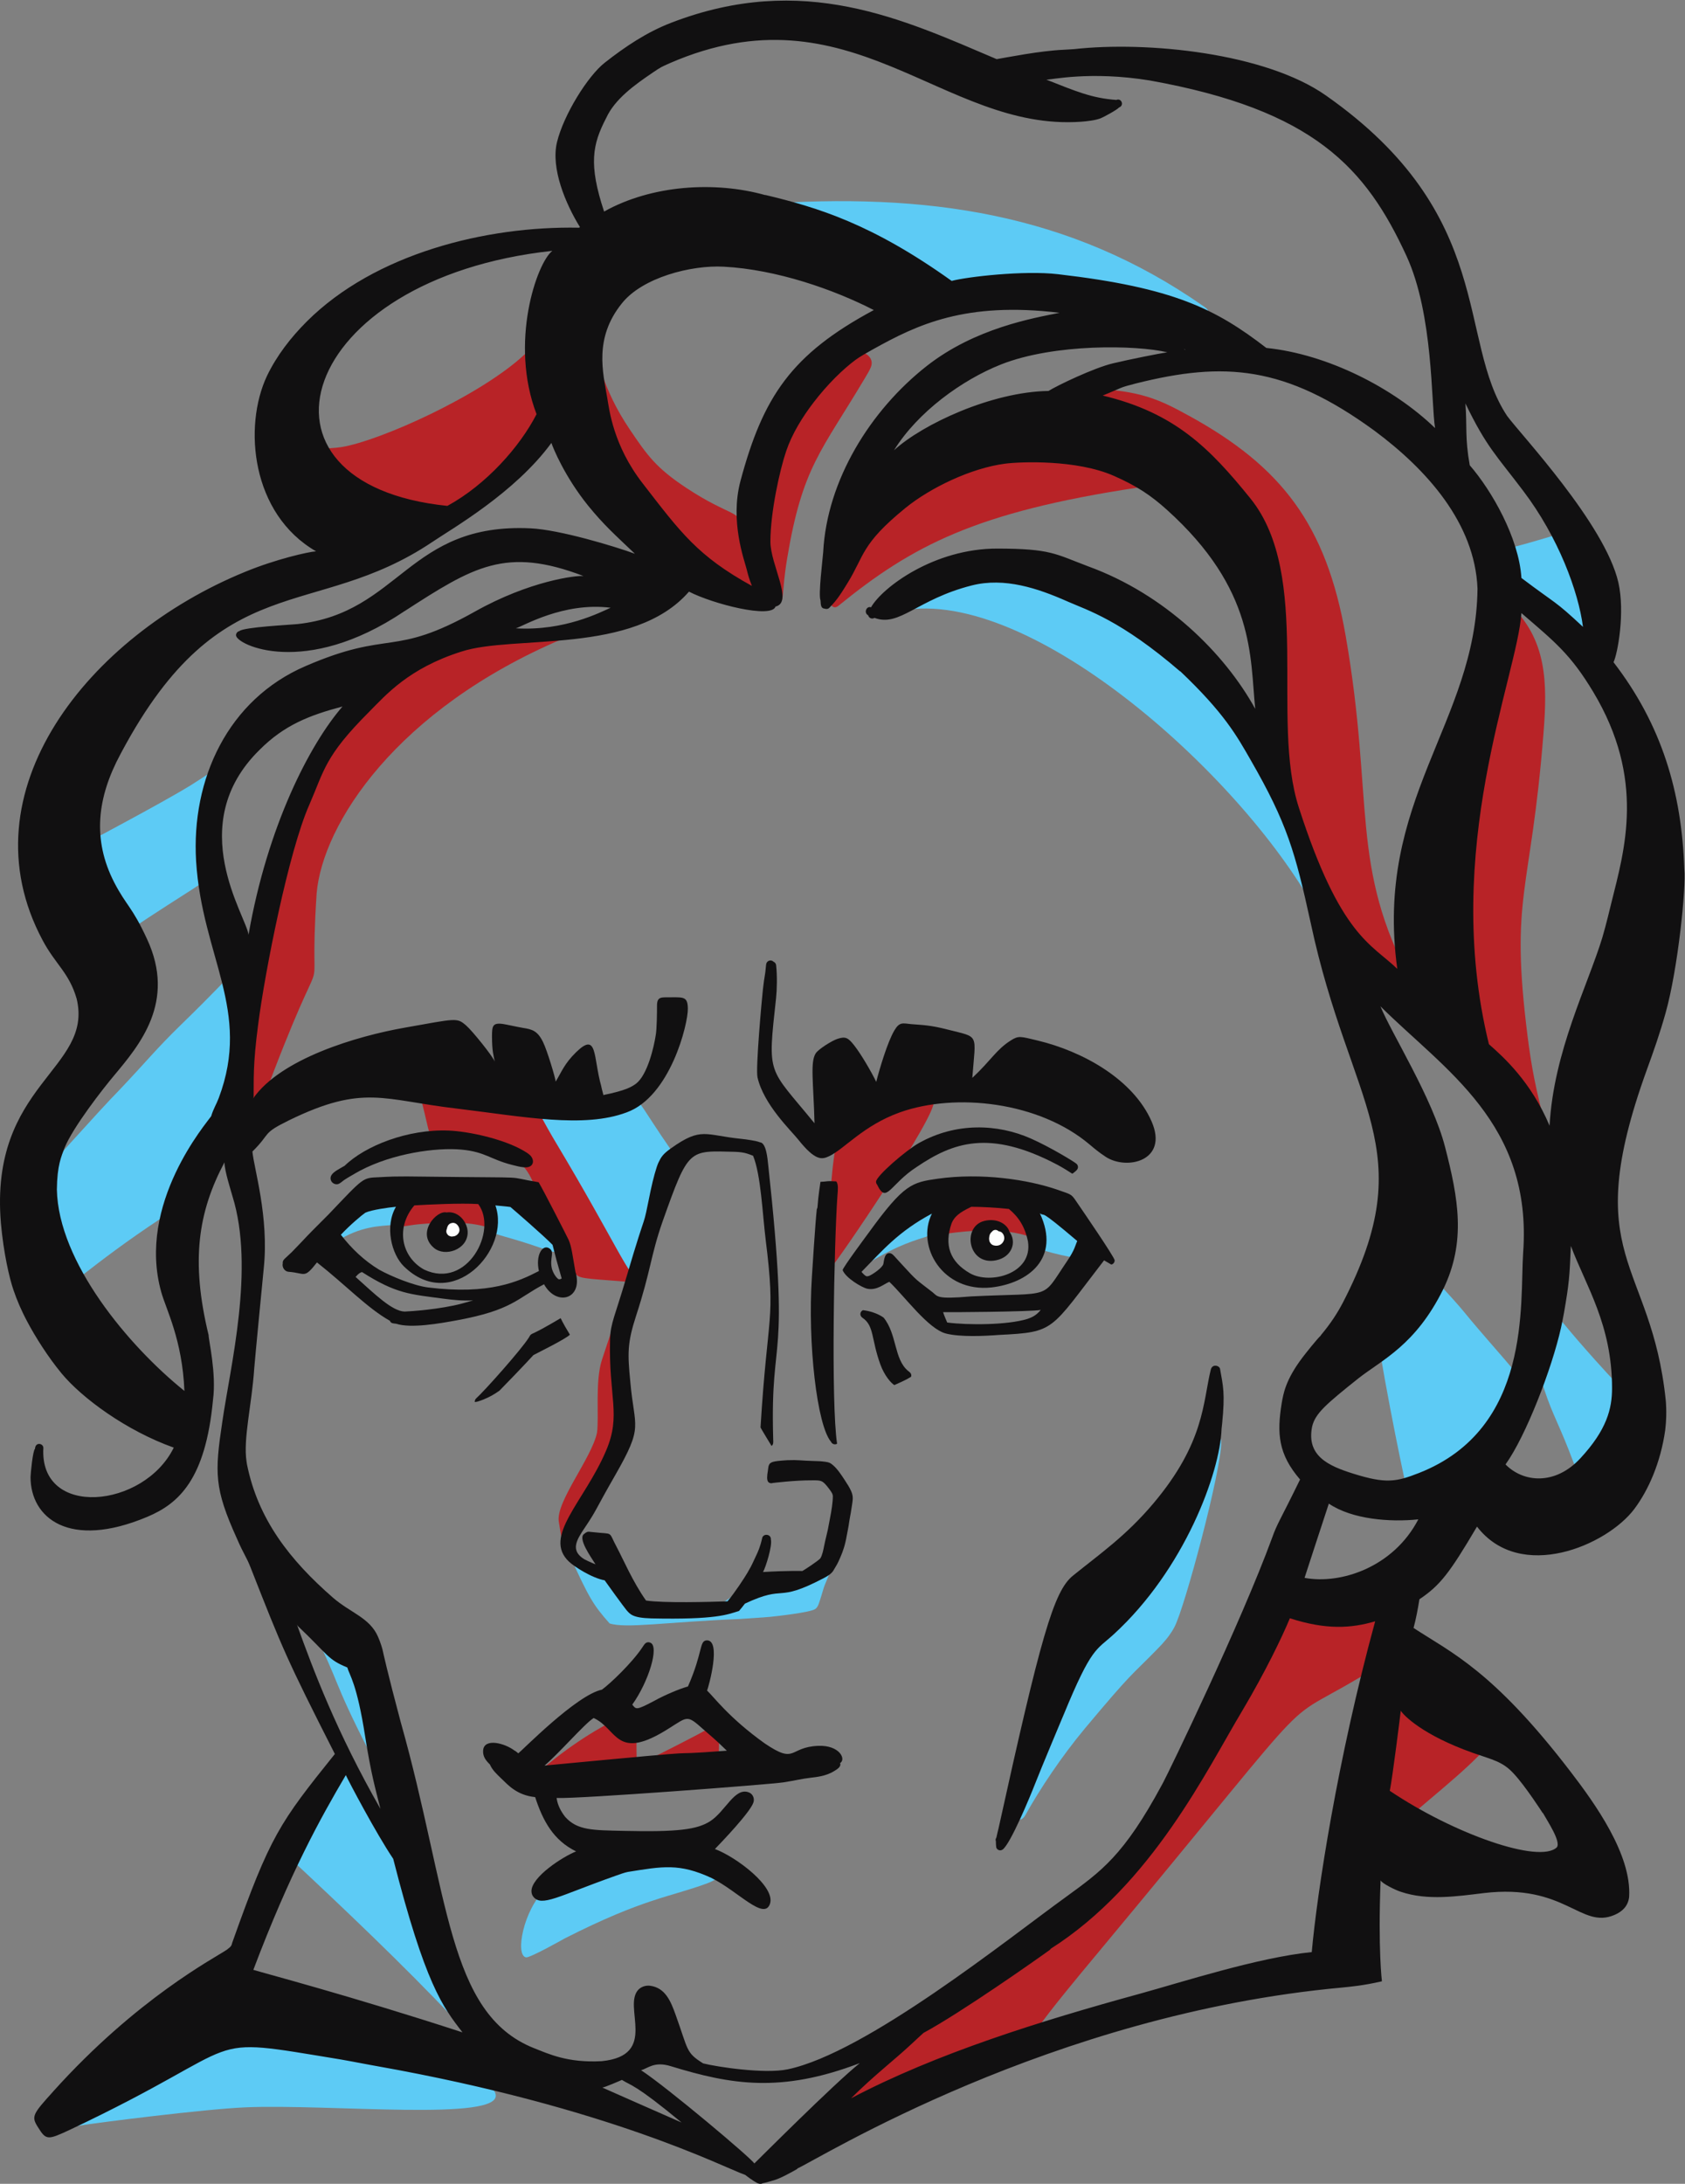 <?xml version="1.0" encoding="utf-8"?>
<svg viewBox="0 -0.004 509.345 660.051" xmlns="http://www.w3.org/2000/svg">
  <rect x="0" y="-0.004" width="509.345" height="660.051" fill="#808080" stroke="none"/>
  <g id="g8" transform="matrix(1.333, 0, 0, -1.333, 0, 720.493)">
    <g id="g10" transform="scale(0.1)">
      <path d="m 1276.53,3956.9 c 0,0 26.85,5.91 51.87,14.74 2.92,1.01 5.2,3.38 6.11,6.35 5.81,1.66 12.83,3.85 18.25,5.09 11.16,2.6 7.2,22.33 -6.09,18.26 -71.65,-21.9 -61.76,-26.65 -111.09,-30.45 -178.93,-14.21 -165.31,39.93 -316.557,-43.96 -67.543,-37.25 -153.835,-156.92 -184.214,-208.44 -96.942,-163.81 -175.758,-453.87 -194.891,-594.35 -14.617,-105.55 0.969,-206.65 28.375,-233.33 -1.285,-5.67 5.664,-12.69 13.137,-10.18 5.472,1.84 6.093,5.93 8.047,11.36 l 1.445,4.02 -0.512,-0.93 c 168.973,456.94 106.633,163.65 127.656,484.81 13.7,156.3 179.864,416.27 558.464,577.01" style="fill:#b82327;fill-opacity:1;fill-rule:nonzero;stroke:none" id="path12"/>
      <path d="m 1251.14,2618.14 c 17.48,-35.71 49.32,-94.1 51.48,-97.5 9.68,-15.28 13.78,-13.5 121.41,-21.99 -0.85,-1.15 -58.44,-175.16 -58.9,-176.52 -16.1,-48.49 -6.4,-130.39 -11.3,-165.66 -12.32,-57.98 -93.56,-156.5 -86.7,-201.46 0.88,-6.01 7.86,-48.88 10.33,-55.16 3.33,-8.38 13.33,-9.21 18.86,-2.77 5.53,6.46 107.79,204.98 110.77,211.27 10.05,21.17 9.25,40.11 5.28,83.18 -7.51,80.88 -1.38,193.05 -1.38,183.05 0,3.57 -2.19,6.94 -5.58,8.58 31.33,97.15 44.15,110.6 32.23,118.34 13.41,10.71 -0.57,11.85 -71.87,152.87 -15.56,30.73 -124.65,239.79 -157.32,251.01 -3.52,1.22 -7.68,1.72 -11.41,2.23 -30.3,4.4 -66.43,4.08 -127.8,14.98 -5.6,0.96 -9.48,1.72 -15.5,2.54 -3.65,11.85 -24.48,4.38 -49.68,6.75 -10.001,0.94 -21.767,1.97 -37.595,4.82 -0.375,1.43 -0.774,2.89 -1.184,4.34 -0.121,-0.19 -10.89,-19.97 -12.308,-22.53 -0.004,0 -0.004,-0.01 0,-0.02 0.007,-0.02 0.582,-0.14 0.597,-0.14 29.024,-112.05 13.774,-99.46 67.57,-103.9 205.82,-16.19 172.44,-78.51 230,-196.31" style="fill:#b82327;fill-opacity:1;fill-rule:nonzero;stroke:none" id="path14"/>
      <path d="m 1629.31,1397.86 c 0.35,47.98 7.95,117.58 -17.89,90.92 -6.38,-6.59 -159.21,-82.87 -167.39,-86.92 -2.75,93.6 6.23,128.49 -26.27,114.04 -72.78,-32.4 -143.91,-82.81 -203.79,-135.06 -2.96,-2.59 -4.04,-5.61 -3.66,-8.73 -5.12,-3.73 -5.86,-12.19 2.01,-16.31 26.57,-13.93 52.45,-20.84 165.59,-9.7 164.92,16.34 165,13.33 219.75,27.67 5.9,1.54 10.17,2.63 16.1,3.24 17.94,1.92 22.24,12.75 17.22,19.2 -0.48,0.62 -1.05,1.17 -1.67,1.65" style="fill:#b82327;fill-opacity:1;fill-rule:nonzero;stroke:none" id="path16"/>
      <path d="m 3125.78,1627.61 c 9.02,-3.66 17.05,6.54 11.59,14.54 0.18,14.6 31.71,134.27 -17.11,158.84 -14.95,7.5 -40.27,-3.55 -114.66,-10.04 -16.59,-1.44 -31.54,-1.7 -45.63,-1.86 -87.15,-0.88 -94.96,-17.71 -117.97,-71.72 -37,-86.55 -31.16,-94.25 -55.29,-139.4 -5.35,-10 -166.54,-304.22 -222.94,-374.94 -76.97,-96.07 -100.81,-115.26 -161.63,-160.72 l 1.97,1.38 c -194.15,-141.678 -261.54,-89.67 -442.89,-333.1 -37.68,-50.508 -63.41,-77.481 -63.41,-92.039 0,-8.403 6.28,-12.36 11.27,-11.781 9.66,1.101 38.57,9.57 64.56,22.242 42.43,20.687 84.04,25.488 192.03,80.289 10,5.058 59.23,28.808 127.23,53.679 45.38,16.442 43.56,20.469 55.92,37.809 35.75,50.262 93.58,119.582 135.35,169.762 567.95,682.159 381.47,493.679 641.61,657.059" style="fill:#b82327;fill-opacity:1;fill-rule:nonzero;stroke:none" id="path18"/>
      <path d="m 1884.04,4036.68 c 0.8,-7.07 8.94,-11.94 16.5,-5.76 168.03,136.74 312.13,213.11 679.45,268.56 61.71,7.87 69.01,1.17 74.12,16.3 10.35,30.51 -122.62,64.89 -154.8,73.58 -181.7,49.12 -400.08,-4.57 -497.11,-83.88 -111.81,-90.93 -127.96,-255.34 -118.16,-268.8" style="fill:#b82327;fill-opacity:1;fill-rule:nonzero;stroke:none" id="path20"/>
      <path d="m 1960.68,4546.58 c 5.94,10 11.35,18.77 14.12,25.87 10.67,27.05 -24.5,44.24 -59.87,34.75 -23.83,-6.43 -48.69,-25.52 -66.91,-40.72 -75.49,-62.39 -126.07,-189.71 -138.15,-288.26 -15.66,-126.47 -6.75,-165.67 30.68,-228.17 3.68,-6.15 9.34,-8.14 15.79,-7.11 1.63,-2.58 4.75,-4.38 8.16,-4.38 15.41,0 6.93,19.02 20.64,101.11 34.52,206.89 77.05,241.34 175.54,406.91" style="fill:#b82327;fill-opacity:1;fill-rule:nonzero;stroke:none" id="path22"/>
      <path d="m 1475.28,4234.7 c 0.9,-1.14 1.78,-2.27 2.66,-3.39 -1.33,1.68 -1.61,2.01 -2.66,3.39 z m 222.52,-89.32 c -3.64,16.02 -6.23,39.83 -9.94,57.43 -10.07,47.73 -29.61,28.77 -130.82,95.54 -69.46,45.73 -89.46,74.6 -128.45,132.28 -125.75,185.87 -74.9,332.88 -74.9,342.88 0,4.73 -3.54,9.29 -8.75,9.93 5.49,19.54 12.13,39.34 17.32,53.33 3.71,10 -12.94,17.64 -17.6,4.86 -18.39,-50.93 -32.64,-115.77 -35.37,-131.78 -60.26,-351.16 329.05,-716.6 407.46,-672.86 21.02,11.75 -3.9,42.3 -18.95,108.39" style="fill:#b82327;fill-opacity:1;fill-rule:nonzero;stroke:none" id="path24"/>
      <path d="m 683.734,4370.23 c -1.937,-7.77 8.996,-52.19 12.079,-63.27 13.492,-48.23 17.468,-65.61 47.406,-88.5 39.109,-30.01 91.609,-37.13 141.472,-34.16 88.934,5.84 167.719,58.02 234.649,111.44 l -0.06,-0.04 c 206.86,162.16 157.77,194.82 129.17,267.31 -28.29,71.89 -33.1,62.6 -58.45,38.76 -99.68,-93.63 -328.637,-196.36 -415.824,-210.45 -31.188,-4.55 -62.492,-3.17 -97.242,-1.06 -7.778,0.47 -13.282,-10.35 -6.629,-16.87 3.289,-3.22 8.488,-2.89 13.429,-3.16" style="fill:#b82327;fill-opacity:1;fill-rule:nonzero;stroke:none" id="path26"/>
      <path d="m 3507.71,2840.58 c -25.99,96.71 -35.17,147.7 -43.79,216.03 -40.4,320.96 7.42,318.92 36.27,686.53 9.19,115.53 7.5,212.1 -76.52,291.68 2.03,8.38 -1.86,13 -7.75,13.67 -11.05,1.33 -10.6,-9.33 -17.01,-36.53 -43.9,-186.45 -209.78,-519.51 -127.89,-835.12 17.28,-68.21 42.58,-92.63 92.8,-172.75 41.16,-67.12 42.1,-72.59 75.95,-120.71 50.35,-71.65 61.7,-84.59 70.83,-72 5.13,7.06 2.11,10.67 -2.89,29.2" style="fill:#b82327;fill-opacity:1;fill-rule:nonzero;stroke:none" id="path28"/>
      <path d="m 2910.67,3591.16 v -0.01 l 1.32,-4.61 -1.34,4.65 c 0,-0.01 0,-0.01 0.01,-0.01 -0.01,0.04 -0.02,0.1 -0.02,0.1 0.01,-0.04 0.02,-0.09 0.03,-0.12 z m -439.39,913.98 c 40.93,-37.14 72.91,-55.6 204.2,-185.82 168.76,-167.03 164.8,-84.62 187.03,-540.32 3.17,-66.2 10.43,-120.94 29.3,-188.47 43.69,-157.48 199.92,-382.68 265.41,-427.61 19.48,-13.39 55.62,-32.73 55.62,-9.06 0,5.96 -8.6,19.63 -11.65,25.32 -141.51,262.72 -84.03,407.11 -149.62,783.94 -44.1,253.44 -146.25,384.02 -354.18,498.61 l 0.24,-0.21 c -73.82,41.16 -113,56.18 -217.99,62.77 -5.4,11.75 -23.07,2.75 -17.6,-9.41 0.13,-4.71 3.5,-9.4 9.24,-9.74" style="fill:#b82327;fill-opacity:1;fill-rule:nonzero;stroke:none" id="path30"/>
      <path d="m 3337.11,1557.44 c -218.33,31.42 -200.87,6.86 -209.45,-38.1 -18.57,-95.98 -16.08,-180.58 -24.61,-254.38 -1.76,-15.11 -3.51,-28.6 0.48,-44.24 2.42,-9.63 12.54,-15.51 21.61,-6.67 0,0 7.18,8.58 17.15,19.8 92.16,103.92 402.84,293.32 194.82,323.59" style="fill:#b82327;fill-opacity:1;fill-rule:nonzero;stroke:none" id="path32"/>
      <path d="m 2116.75,2907.13 c -0.99,2.61 -2.72,3.86 -5.19,5.54 -15.74,11.03 -229.16,-78.11 -216.09,-104.3 -14.64,-84.04 -11.82,-151.64 -22.71,-225.42 -2.89,-19.63 -7.03,-38.6 -2.68,-48.16 2.14,-4.76 9.59,-6.78 13.95,-4.15 10,6.05 244.26,350.9 232.72,376.49" style="fill:#b82327;fill-opacity:1;fill-rule:nonzero;stroke:none" id="path34"/>
      <path d="m 2142.87,2607.28 c 13.05,1.64 114.01,18.55 185.14,-4.05 16.84,-5.24 27.07,5.01 5.69,36.93 -34.49,51.47 -41.89,65.7 -72.49,64.71 -77.93,-2.42 -71.73,10.28 -124.03,-73.04 -3.72,-5.89 -5.95,-8.02 -5.95,-14.79 0,-5.94 5.23,-10.56 11.64,-9.76" style="fill:#b82327;fill-opacity:1;fill-rule:nonzero;stroke:none" id="path36"/>
      <path d="m 1027.2,2711.96 c -9.13,0.77 -19.24,0.21 -28.516,-0.16 -42.079,-1.5 -38.356,2.84 -85.887,-55.08 -2.828,-3.41 -5.188,-6.47 -7.625,-10.23 -0.75,-1.15 -1.125,-2.31 -1.371,-3.48 -7.34,-2.26 -8.875,-11.19 -3.93,-16.17 5.996,-6.04 28.063,0.3 47.414,2.1 45.738,4.24 105.265,7.51 149.595,-4.16 8.94,-2.28 16.43,3.17 14.82,16.64 -6.96,64.57 -4.32,63.74 -84.5,70.54" style="fill:#b82327;fill-opacity:1;fill-rule:nonzero;stroke:none" id="path38"/>
      <path d="m 755.973,2584.46 c 1.906,1.57 3.843,3.01 5.812,4.5 54.789,36.98 104.356,36.05 126.637,38.44 7.555,0.78 10.461,3.76 14.609,8.99 6.27,7.93 19.832,43.67 18.43,53.85 -3.332,12.7 -16.926,9.85 -29.758,7.85 -35.805,-5.41 -45.297,-5.12 -60.344,-13 -54.273,-28.44 -94.355,-82.76 -94.355,-90.44 0,-2.62 1.238,-5.34 3.305,-7.27 2.761,-5.77 10.269,-7.33 15.664,-2.92" style="fill:#5dcbf5;fill-opacity:1;fill-rule:nonzero;stroke:none" id="path40"/>
      <path d="m 1243.5,2589.75 c -0.05,0.02 -0.11,0.03 -0.11,0.03 -4.6,6.24 -5.4,7.23 0.11,-0.03 z m -15.72,-14.77 c 7.22,-2.52 7.42,-2.6 14.17,-4.74 4.4,-1.38 10.74,-3.84 15.02,-3.71 6.97,0.16 11.38,4.24 12.18,10.8 1.85,15.68 -32.27,51.22 -43.98,61.3 -65.71,57.02 -100.04,101.37 -117.96,58 -1.69,-1.73 -2.62,-3.93 -2.62,-6.17 0.09,-5.06 -0.51,-1.27 -0.51,-5.59 0,-1.22 0.22,-2.36 0.66,-3.46 0.92,-91.08 -23.45,-55.21 123.04,-106.43" style="fill:#5dcbf5;fill-opacity:1;fill-rule:nonzero;stroke:none" id="path42"/>
      <path d="m 1932.56,2544.92 c -2.49,-2.28 -3.74,-5.54 -3.36,-8.73 -1.1,-4.85 1.61,-9.87 6.38,-11.55 6.87,-2.44 11.46,2.21 35.65,17.57 l -0.39,-0.2 c 135.69,84.07 157.7,36.73 173.07,114.92 2.01,10.32 5,19.46 0.54,24.39 -25.89,28.91 -183.28,-110.17 -211.89,-136.4" style="fill:#5dcbf5;fill-opacity:1;fill-rule:nonzero;stroke:none" id="path44"/>
      <path d="m 2361.44,2571.97 c 20.88,-9.05 110.28,-27.85 122.13,-23.25 29.29,11.22 -42.52,71.79 -66.56,90.6 -10,7.87 -79.36,56.79 -92.42,55.04 -7.42,-0.98 -10.87,-10.53 -5.42,-16.3 32.47,-87.86 29.93,-100.69 42.27,-106.09" style="fill:#5dcbf5;fill-opacity:1;fill-rule:nonzero;stroke:none" id="path46"/>
      <path d="m 364.551,2642.14 c 54.66,36.07 60.004,42.06 70.648,54.09 134.266,152.02 166.703,451.21 131.031,517.2 1.375,3.98 0.09,8.61 -3.484,11.22 -11.973,8.75 -3.984,1.26 -151.531,-142.39 -58,-56.4 -76.965,-81.77 -142.324,-150.59 l 0.144,0.13 C 232.828,2895.61 82.34,2727.57 73.617,2717.57 c -11.871,-13.6 -12.074,-31.73 -6.606,-77.49 32.441,-271.52 -19.246,-207.21 297.539,2.06" style="fill:#5dcbf5;fill-opacity:1;fill-rule:nonzero;stroke:none" id="path48"/>
      <path d="m 221.395,3269.3 c 13.527,-20.69 25.023,-9.24 42.179,3.81 46.141,35.15 92.793,64.38 171.602,114.89 49.273,31.6 46.812,34.94 46.734,59.51 0,54.19 7.656,119.74 25.379,172.78 4.848,14.54 14.477,36.38 4.465,43.72 -10,9.5 -24.02,-4.82 -79.168,-39.46 -71.422,-43.89 -236.223,-129.79 -283.16,-156.35 -6.844,-3.82 -7.082,-10.76 -3.461,-15.15 -17.891,-22.14 59.785,-159.78 75.43,-183.75" style="fill:#5dcbf5;fill-opacity:1;fill-rule:nonzero;stroke:none" id="path50"/>
      <path d="m 3372.8,2368.01 c -69.97,80.55 -36.49,46.66 -120.25,137.94 -37.18,40.51 -47.25,70.28 -63.81,63.76 -14.44,-5.53 -47.55,-102.24 -67.81,-133.17 -3,-1.46 -5,-4.43 -5.34,-7.92 -4.69,-6.88 -8.28,-13.5 -1.03,-18.44 1.13,-0.77 2.39,-1.27 3.74,-1.49 26.2,-171.57 70.71,-379.06 73.36,-386.43 2.49,-6.97 9.11,-9.98 16.47,-10.31 32.78,-2.4 108.8,55.15 128.84,73.67 20.54,18.82 122.76,137.73 120.08,168.63 -1.52,19.53 -18.73,38.41 -84.25,113.76" style="fill:#5dcbf5;fill-opacity:1;fill-rule:nonzero;stroke:none" id="path52"/>
      <path d="m 3701.38,2230.47 c -181.46,191.06 -178.55,214.65 -195.95,208.78 -6.64,-2.24 -7.59,-8.06 -8.25,-15.01 -1.36,-12.52 -3.21,-22.7 -6.91,-40.42 -11.62,-51.65 -16.48,-57.27 -10.85,-63.54 4.08,-10.02 22.39,-65.55 22.39,-65.55 l -0.02,-0.01 c 20.26,-61.36 34.15,-79.03 67.05,-167.24 10.81,-29.06 27.25,-85.47 46.63,-49.77 97.91,176.7 103.7,173.99 85.91,192.76" style="fill:#5dcbf5;fill-opacity:1;fill-rule:nonzero;stroke:none" id="path54"/>
      <path d="M 653.246,1195.78 C 773.203,1083.84 917.316,947.211 1030.35,826.922 l -0.4,0.5 c 14.61,-16.133 36.98,-40.922 50.31,-53.75 4.33,-4.16 9.09,-9.742 14.9,-9.223 4.96,0.449 9.28,4.223 9.28,10.633 0,3.719 -3.17,10.137 -4.68,13.258 -4.78,10 -37.48,70.719 -61.68,126.68 -117.826,272.48 -41.783,196.67 -168.361,376.85 -83.059,118.27 -60.75,162.48 -142.739,60.02 -14.621,-18.28 -28.421,-42.66 -38.378,-58.66 -27.379,-44.05 -25.039,-49.2 -34.481,-82.41 -2.816,-1.77 -4.508,-5.06 -4.215,-8.67 0.211,-2.39 1.301,-4.47 3.34,-6.37" style="fill:#5dcbf5;fill-opacity:1;fill-rule:nonzero;stroke:none" id="path56"/>
      <path d="m 1066.69,687.199 c -77.526,27.61 -376.78,165.481 -519.752,132.41 -15.879,-3.668 -24.293,-5.961 -34.297,-8.789 -116.727,-33.148 -109.84,-42.718 -243.672,-110.851 -18.153,-9.25 -40.989,-20.86 -59.465,-30.949 -0.984,6.179 -8.406,9.539 -14.289,5.312 -90.887,-65.082 -98.524,-79.031 -93.781,-89.98 5.367,-12.262 26.199,-7.27 77.289,0.886 42.39,6.864 284.574,37.684 378.445,41.614 189.184,8.14 582.902,-33.051 566.612,29.988 -2.82,11.18 -6.48,12.461 -57.09,30.359" style="fill:#5dcbf5;fill-opacity:1;fill-rule:nonzero;stroke:none" id="path58"/>
      <path d="m 1607.04,1180.82 c -10,3.22 -21.25,7.16 -33.96,10.46 -92.58,23.94 -337.96,-45.97 -336.45,-69.59 -50.31,-47.96 -68.92,-150.67 -43.69,-154.811 8.63,-1.418 80.3,38.801 87.93,43.081 179.03,90.97 238.28,93.4 322.7,124.74 34.72,12.84 45.66,32.52 3.47,46.12" style="fill:#5dcbf5;fill-opacity:1;fill-rule:nonzero;stroke:none" id="path60"/>
      <path d="m 1262.48,2811.12 c 266.77,-446.34 136.47,-344.14 266.62,-59.72 12.92,28.06 7.69,20.85 -47.34,105.66 -63.1,97.14 -37.44,57.91 -120.53,49.7 -52.53,-5.11 -53.36,0.63 -107.19,1.18 -20.03,0.19 -18.23,0.76 -24.47,1.86 -8.04,7.96 -20.98,-1.69 -15.7,-11.64 23.69,-44.76 34.99,-64.24 48.61,-87.04" style="fill:#5dcbf5;fill-opacity:1;fill-rule:nonzero;stroke:none" id="path62"/>
      <path d="m 1861.05,1847.86 c -4.95,-1.63 -25.6,-7.15 -31.48,-8.82 -149.34,-42.05 -108.91,-12.83 -147.6,-38.1 -20.33,-13.29 -37.72,-29.95 -60.86,-37.91 -28.78,-7.87 -117.53,-3.41 -146.85,2.22 -20.26,4.99 -21.22,5.98 -41.89,30.31 -29.09,34.24 -40.87,39.81 -62.52,47.66 -19.97,7.33 -32.79,12.5 -59.12,26.09 -2.04,1.07 -5.03,0.74 -7.07,-0.06 -3.47,2.68 -7.34,5.55 -11.79,8.76 43.58,-95.06 52.84,-111.55 90.47,-153.92 37.5,-12.05 127.81,3.25 295.06,10.02 10.85,0.5 65.09,4.53 67.91,4.78 10.19,0.92 92.78,9.92 103.59,17.97 6.61,4.96 8.18,12.63 13.33,28.85 6.82,21.42 3.43,14.83 14.4,40.76 2.67,6.38 6.41,14.76 2.12,20.11 -4.46,5.52 -11.05,3.56 -17.7,1.28" style="fill:#5dcbf5;fill-opacity:1;fill-rule:nonzero;stroke:none" id="path64"/>
      <path d="m 2749.88,2142.18 c -0.5,-1.32 -2.03,-9.25 -2.37,-10.79 -2.85,-12.66 -8.82,-25.05 -14.17,-36.56 l 0.1,0.16 c -35.17,-71.6 -63.42,-88.78 -111.21,-159.23 -159.29,-234.45 -268.67,-292.01 -319.48,-627.22 -5.08,-33.53 12.93,-36.18 22.51,-18.99 33.7,60.59 82.21,132.86 133.86,195.08 l -0.4,-0.41 c 111.38,133.01 103.45,118.03 163.18,179.05 13.15,13.42 15.4,16.17 21.09,22.92 3.56,4.24 3.77,4.41 7.47,9.47 3.72,5.04 8.88,12.72 11.75,18.28 0.35,0.67 0.69,1.33 1.04,1.98 22.48,41.1 106.61,354.59 106.08,419.64 -0.15,17.12 -15.71,16.62 -19.45,6.62" style="fill:#5dcbf5;fill-opacity:1;fill-rule:nonzero;stroke:none" id="path66"/>
      <path d="m 721.215,1691.25 c -1.817,-5.09 0.695,-8.27 3.051,-12.96 4,-7.91 0.015,-0.21 4.937,-9.71 46.789,-97.63 27.274,-82.21 145.363,-307.38 1.102,-2.43 2.176,-4.77 3.582,-6.89 3.176,-4.94 8.118,-5.76 12.071,-3.64 10,5.4 1.484,16.5 -6.008,31.06 5.883,4.89 2.387,10.35 -0.66,17.05 0.472,2.63 -0.293,5.41 -2.203,7.46 -1.868,2.62 -3.637,5.7 -5.118,8.59 -1.695,3.7 -3.386,7.4 -5.078,11.1 0.403,12.65 -87.964,255.82 -92.089,265.83 -2.383,4.37 -7.836,5.58 -11.715,3.02 -4.868,9.14 -14.133,7.59 -17.047,1.4 -3.524,9.43 -5.637,21.9 -15.438,19.6 -1.543,-0.37 -2.976,-1.23 -4.113,-2.38 -7.762,4.51 -17.844,-2.8 -13.492,-12.91 1.324,-3.08 2.637,-6.16 3.957,-9.24" style="fill:#5dcbf5;fill-opacity:1;fill-rule:nonzero;stroke:none" id="path68"/>
      <path d="m 2720.31,3892.03 c -217.75,184.75 -330.88,288.06 -605.78,195.81 -19.34,-6.49 -26.44,-12 -42.59,-20.14 0,0 -62.65,-29.03 -62.66,-29.03 -5.42,-2.5 -14.04,-5.15 -15.79,-10.78 -4.87,-7.07 1.6,-16.65 8.98,-15.06 29.07,6.37 41.58,8.13 55.96,10 301.86,39.69 786.3,-404.55 938.37,-707.38 4.86,-9.62 16.2,-6.64 17.84,1.73 21.27,17.27 -103.31,412.8 -294.33,574.85" style="fill:#5dcbf5;fill-opacity:1;fill-rule:nonzero;stroke:none" id="path70"/>
      <path d="m 2128.54,4742.64 c 51.61,-13.87 52.49,-2.59 141.95,4.93 143.69,8.48 262.2,-22.88 283.81,-25.32 v 0.03 c 0,0 -8.02,2.81 143.76,-34.12 16.08,-3.9 42.35,-8.9 42.35,7.66 0,7.58 -5.86,11.22 -12.04,15.49 -303.45,211.68 -627.54,257.53 -1006.9,230.77 -10,-0.68 -11.36,-18.07 0.37,-19.52 -1.14,-5.34 5.43,-11.71 11.79,-10 l -0.01,-0.03 c 34.17,-9.47 72.53,-32.16 82.56,-37.87 59.27,-33.7 57.13,-26.91 146.28,-62.64 80.45,-32.18 122.14,-57.68 166.08,-69.38" style="fill:#5dcbf5;fill-opacity:1;fill-rule:nonzero;stroke:none" id="path72"/>
      <path d="m 3569.39,3962.35 c 30.77,-25.97 46.18,-39.3 61.9,-28.83 17.03,11.35 14.9,42.47 10.89,61.31 -29.2,135.87 -34.25,159.72 -48.05,184.56 5.37,7.08 -1.27,16.65 -9.33,14.89 -2.64,-0.57 -4.84,-1.15 -7.83,-1.86 -2.4,0.34 -3.22,0.36 -4.74,0.41 -2.86,18.52 -24.09,1.81 -150.39,-30.86 -9.83,-2.54 -19.85,-5.7 -19.85,-15.89 0,-5.65 1.27,-7.1 3.11,-8.8 -15.19,-28.85 67.3,-93.04 164.29,-174.93" style="fill:#5dcbf5;fill-opacity:1;fill-rule:nonzero;stroke:none" id="path74"/>
      <path d="m 769.469,2721.47 c 3.816,2.11 7.164,5.15 10.652,7.81 5.188,3.52 10.617,6.67 16.043,9.81 6.656,3.85 13.242,7.82 20.047,11.42 75.383,39.83 173.684,53.12 230.289,47.88 54.08,-5.04 65.78,-22.32 114.54,-34.6 17.21,-4.31 38.43,-10.64 45.73,1.1 4.37,7.02 0.38,16.19 -5.17,21.22 -4.58,4.15 -9.89,7.28 -15.22,10.34 -45.94,26.37 -123.3,43.3 -169.01,45.13 -92.718,3.74 -189.327,-34.56 -235.807,-79.8 -3.645,-2 -7.274,-4.04 -10.848,-6.18 -8.879,-5.32 -21.106,-11.92 -21.106,-22.08 0,-3.39 1.297,-6.77 3.594,-9.27 3.918,-4.23 11.141,-5.92 16.266,-2.78" style="fill:#111011;fill-opacity:1;fill-rule:nonzero;stroke:none" id="path76"/>
      <path d="m 1269.64,2520.32 c -0.05,0.16 -0.1,0.32 -0.14,0.48 0.91,-3.21 0.87,-2.97 0.14,-0.48" style="fill:#111011;fill-opacity:1;fill-rule:nonzero;stroke:none" id="path78"/>
      <path d="m 984.73,2574.98 c 24.53,-19.97 73.94,-3.85 75.78,33.72 1.2,22.15 -18.97,51.58 -47.88,47.24 -22.392,5.58 -69.872,-46.71 -27.9,-80.96" style="fill:#111011;fill-opacity:1;fill-rule:nonzero;stroke:none" id="path80"/>
      <path d="m 828.543,2655.41 c 14.414,6.58 52.445,11.78 69.379,13.4 -25.852,-44.17 -10.223,-107.47 17.871,-135.03 108.827,-106.71 243.397,36.79 207.587,138.1 31.35,-2.96 34.11,-3.57 34.11,-3.57 10,-8.45 75.22,-64.87 95.56,-85.84 11.91,-45.27 4.45,-20.02 20.67,-76.21 -2.68,-1.41 -4.8,-2.66 -7.42,-1.51 -4.41,3.01 -10.78,11.13 -14.57,22.95 -6.49,25.09 8.2,39.46 -7.61,47.64 -14.43,7.49 -29.94,-16.74 -22.03,-52.16 -0.05,-0.04 -0.09,-0.09 -0.14,-0.14 -45.4,-23.44 -111.87,-54.51 -251.204,-37.16 -32.484,3.98 -83.891,25.16 -111.051,40.31 -33.48,20.23 -62.632,47.77 -86.715,79.21 20.825,22.22 47.958,44.97 55.563,50.01 z m 255.877,19.56 c 45.04,-59.43 -24.51,-194.8 -122.639,-148.6 -50.906,28.01 -65.722,94.36 -22.176,145.56 29.875,1.86 104.265,5.55 144.815,3.04 z M 820.855,2520.8 c 77.844,-49.76 109.329,-50.32 185.905,-60.52 22.11,-2.92 41.86,-4.85 66.24,-3.76 -9.89,-2.84 -17.09,-4.93 -27.09,-7.61 l 2.25,0.61 c -48.859,-13.17 -117.551,-17.96 -130.43,-18.32 -28.289,0.46 -68.589,40.18 -111.367,78.52 7.317,8.5 10.5,9.72 14.492,11.08 z m 421.445,36.83 c -0.21,-0.06 -0.42,-0.13 -0.63,-0.19 v 0.01 c 0.21,0.07 0.42,0.13 0.63,0.18 z m -8.61,-64.53 c 27.86,-50.08 85.58,-34.49 72.86,22.44 -0.35,1.7 -0.66,3.12 -1.45,4.62 -7.2,40.53 -8.72,57.64 -15.6,73.48 -2.34,5.4 -56.84,112.12 -68.07,130.78 -85.91,14.25 1.19,9.48 -251.11,12.65 -80.441,1.31 -88.203,-0.18 -111.41,-1.28 -37.199,-1.72 -32.976,0.64 -113.625,-84.1 v 0.02 c -74.676,-74.74 -31.769,-32.38 -83.41,-85.49 -14.766,-14.69 -21.895,-17.58 -20.668,-25.64 -2.172,-8.65 4.188,-18.59 13.16,-19.22 38.449,-2.74 34.449,-17.05 64.422,21.26 65.309,-51.4 115.098,-104.37 165.383,-132.34 2.058,-6.24 7.711,-5.82 14.25,-6.71 33.25,-11.14 100.617,1 135.988,7.49 127.4,23.2 137.42,49.67 199.28,82.04" style="fill:#111011;fill-opacity:1;fill-rule:nonzero;stroke:none" id="path82"/>
      <path d="m 1107.26,2236.64 c 0.03,0.03 0.05,0.07 0.08,0.1 5.97,2.86 12.53,6.24 25.18,15.02 48.77,49.79 77.25,80.84 77.25,80.84 10,5.37 72.97,36.26 82.59,46.16 -5.59,8.97 -16.91,28.45 -20.98,37.45 0,0 -39,-23.39 -58.68,-32.63 -9.33,-4.35 -8.93,-3.43 -13.58,-11.56 -17.15,-27.44 -101.85,-122.25 -118.94,-137.33 -2.54,-2.22 -4.02,-5.43 -3.37,-8.77 6.08,0.95 5.4,0.95 7.3,1.55 0,-0.01 0,-0.02 0,-0.03 9.89,3.1 16.05,5.79 23.15,9.2" style="fill:#111011;fill-opacity:1;fill-rule:nonzero;stroke:none" id="path84"/>
      <path d="m 1290.34,1864.04 c 11.62,-10.95 51.78,-37.04 80.82,-42.22 1.73,-2.83 44.56,-61.88 49.33,-67.31 8.3,-9.28 13.15,-17.82 56.63,-19.04 147.73,-3.17 172.8,8.93 198.7,16.84 4.02,4.64 8.3,9.94 13.48,16.71 95.74,44.68 67.81,-0.05 177.86,57.33 8.12,4.25 17.27,9.44 22.12,16.68 0.91,1.36 1.68,2.72 2.49,4.13 5.66,10.01 6.65,9.86 14.34,27.96 5.46,12.89 10.21,25.6 14.26,49.15 1.39,7.98 2.97,14.23 4.11,21.78 0.81,5.53 1.87,13.03 2.9,18.31 1.97,10.13 1.92,10.17 4.23,25.12 0.16,1.01 0.32,2.01 0.48,3.02 0.69,4.45 1.7,10.78 1.7,15.23 0,6.01 -1.23,10.58 -3.57,16.11 -3.31,7.86 -9.32,17.19 -14.01,24.3 -9.05,13.91 -17,25.84 -27.02,34.62 -6.59,5.77 -9.92,6.71 -17.52,7.8 -9.31,1.43 -17.99,1.64 -27.41,1.85 -28.95,0.75 -33.44,2.78 -58.56,1.77 l -0.61,-0.03 c -3.53,-0.14 -7.13,-0.46 -10.61,-0.76 l -1.77,-0.14 -1.28,-0.12 -0.47,-0.04 c -4.14,-0.36 -9.11,-0.79 -13.69,-1.66 -1.4,-0.28 -2.75,-0.57 -4.12,-0.98 -2.97,-0.82 -6.87,-2.48 -8.6,-5.74 -0.78,-1.48 -1.55,-3.09 -1.9,-4.8 -0.39,-1.93 -0.62,-3.91 -0.83,-5.65 l -0.04,-0.33 c -0.13,-1.14 -0.27,-2.29 -0.44,-3.42 l -0.06,-0.42 c -0.48,-2.74 -0.91,-5.3 -1.19,-7.92 -0.99,-10 -1.3,-19.83 8.91,-20.23 1.12,-0.05 2.28,0.14 3.43,0.56 0,0 50.72,6.32 89.2,6.02 20.71,0 23.36,0.73 38.21,-18.89 3.56,-4.89 8.78,-11.23 8.78,-16.93 0,-14.51 -3.32,-34.23 -6.12,-48.53 0,0 -1.26,-6.31 -2.59,-13.7 -3.89,-22.62 -7.08,-30.37 -11.07,-50.76 -1.56,-8.02 -4.17,-21.58 -8.75,-28.31 -5.52,-6.08 -35.96,-26.03 -40.59,-28.48 0,0 -35,1.01 -89.23,-2.31 5.94,10.01 21.62,60.01 17.81,73.88 0.98,12.14 -17.17,14.51 -19.71,3.06 -4.77,-21.06 -9.62,-31.22 -14.42,-41.23 -1.64,-3.42 -4.3,-9.03 -5.81,-12.45 -3.8,-8.47 -8.19,-16.36 -13.6,-25.61 -5.88,-10 -27.55,-43.54 -44.83,-64.11 -40.08,-1.36 -145.27,-4.25 -184.76,1.84 -29.59,41.65 -52.57,95.21 -65.84,120.01 -21.24,39.46 -5.41,29.28 -54.83,35.13 -5.43,0 -10.32,2.46 -15.05,-0.88 -1.41,-0.58 -2.76,-1.55 -3.73,-2.7 -17.12,-9.43 15.19,-53.7 24.95,-69.55 -0.03,0.02 -15.14,6.06 -25.74,11.74 -31.43,19.67 -18.17,42.48 1.63,71.7 28.31,42.2 20.98,35.52 68.46,118.26 65.9,114.96 43.75,104.72 34.46,213.19 -6.15,62.68 -6.93,86.81 13,148.1 34.29,105.13 32.83,135.88 60.3,214.54 59.46,167.2 58.67,160.28 163.57,157.89 5.66,-0.2 10.42,-0.57 15,-1.17 9.63,-1.21 17.64,-4.24 26.63,-7.77 17.89,-43.91 21.15,-130.63 28.62,-191.09 23.26,-186.5 4.28,-160.99 -11.74,-425.01 0.67,-2.02 23.81,-39.96 24.92,-41.78 l 0.45,0.12 c 0.81,0.63 1.53,1.52 2.2,2.71 1.15,2 1.31,4.35 1.31,6.39 0,0.69 -0.03,1.39 -0.05,2.09 l -0.02,1.1 -0.09,3.19 -0.08,3.18 c -6.88,249.71 39.92,147.19 -11.24,618.35 -1.6,14.46 -4.41,50.54 -18.93,51.29 -6.71,3.1 -30.15,6.55 -41.68,7.71 -83.35,8.37 -90.53,27.88 -159.76,-21.32 -18.8,-13.34 -22.44,-19.97 -28.45,-32.35 -4.81,-10 -12.37,-37.98 -17.42,-61.9 -21.51,-105 -3.58,-22.38 -55.07,-197.23 -26.04,-88.94 -36.07,-104.23 -37.26,-140.61 -3.65,-132.92 25.79,-171.99 -9.12,-253.68 -49.29,-115.8 -144.5,-194.49 -84.01,-251.6" style="fill:#111011;fill-opacity:1;fill-rule:nonzero;stroke:none" id="path86"/>
      <path d="m 1899.11,2695.04 c 0.61,8.75 2.8,24.93 -2.8,31.25 -23.29,1.65 -19.97,-0.51 -35.77,-0.96 -1.2,-10 -4.79,-29.75 -6.75,-57.36 -0.12,-1.68 -0.53,-3.17 -1.52,-4.45 -3.48,-30.68 -10.48,-143.05 -11.12,-153.06 -9.94,-151.96 11.67,-337.8 43.39,-374.56 2,-4.96 8.64,-7.55 13.68,-4.34 -13.91,91.18 -6.71,458.36 0.89,563.48" style="fill:#111011;fill-opacity:1;fill-rule:nonzero;stroke:none" id="path88"/>
      <path d="m 2079.02,2759.25 c 81.62,55 164.45,86.28 318.78,4.8 10.41,-5.52 24.31,-14.03 33.84,-20.29 1.24,0.51 2.81,1.93 4.01,2.89 3.65,2.96 7.79,5.85 8.69,10.45 0.64,3.12 -0.43,6.59 -3.06,9.06 -4.5,4.27 -59.48,37.83 -103.51,57.33 -75.77,33.55 -170.11,37.07 -254.31,-10.37 -28.53,-16.07 -96.9,-74.71 -96.9,-87.56 0,-2.45 0.9,-4.88 2.51,-6.67 21.4,-45.07 28.51,0.72 89.95,40.36" style="fill:#111011;fill-opacity:1;fill-rule:nonzero;stroke:none" id="path90"/>
      <path d="m 2259.04,2547.49 c 35.39,7.45 47.48,40.95 29.95,64.94 -4.23,15.77 -26.79,31.68 -56.7,24.31 -51.68,-12.58 -37.23,-102.65 26.75,-89.25" style="fill:#111011;fill-opacity:1;fill-rule:nonzero;stroke:none" id="path92"/>
      <path d="m 2147.99,2406.32 c 0,0 -6.97,15.54 -9.34,23.57 10.01,-0.55 197.66,0.71 221.44,5.01 -10.18,-12.58 -19.99,-16.83 -30,-20.3 -45.3,-14.21 -135.12,-14.36 -182.1,-8.28 z m -33.84,69.15 c -38.54,30.06 -33,23.27 -69.36,63.09 -11.65,12.76 -14.03,15.31 -14.03,15.31 -3.66,4.02 -7.78,9.29 -13.04,9.7 -11.79,0.9 -12.61,-14.37 -14.55,-24.52 -2.69,-9.11 -24.63,-23.91 -32.66,-27.12 -5.31,-1.45 -6.29,-1.08 -10.73,2.68 -2.2,2.09 -4.28,4.3 -6.18,6.58 48.03,48.96 83.38,91.44 160.06,132.36 l -0.45,-0.36 c -36.57,-74.18 24.7,-179.07 135,-167.31 83.09,9.4 157.68,65.65 109.96,167.91 14.74,-9.12 -7.02,15.22 84.67,-62.63 -4.65,-10 -5.15,-19.22 -22.82,-45.32 -60.89,-89.48 -27.97,-70.99 -219.02,-80.34 l 0.06,-0.03 c -79.11,-6.92 -74.34,0.14 -86.91,10 z m 43.86,156.09 c 6.15,15.09 18.39,24.62 43.04,36.35 0.46,0.23 0.9,0.52 1.29,0.85 26.34,-0.18 54.92,-1.65 85.47,-4.89 22.11,-17.98 36.65,-40.63 43.32,-73.92 11.34,-73.17 -85.92,-98.1 -131.62,-71.91 -45.43,26.12 -58.9,63.89 -41.5,113.52 z m 345.71,-84.22 c 1.2,-0.76 15.01,-8.8 16.26,-9.53 4.01,0.53 7.75,4.46 7.75,9.54 0,6.79 -76.9,118.75 -80.73,124.36 -18.05,26.38 -13.83,23.4 -43.07,33.65 -72.46,26.04 -179.87,40.8 -277.4,27.07 -58.47,-8.35 -76.33,-11.69 -156.44,-122.25 -3.11,-4.29 -59.23,-79.66 -59.23,-84.95 6.52,-17.65 43.82,-39.76 55.98,-42.27 21.73,-4.33 37.37,10.62 49.86,15.7 34.29,-32.36 88.33,-107.13 128.43,-117.27 32.6,-8.35 86.98,-5.72 120.45,-3.17 128.18,6.43 114.52,9.14 238.14,169.12" style="fill:#111011;fill-opacity:1;fill-rule:nonzero;stroke:none" id="path94"/>
      <path d="m 2059.16,2296.71 c -32.14,26.71 -24.76,83.03 -55.46,120.83 -13.53,9.51 -31.54,15.12 -46.89,16.8 -6.72,-3.19 -8.23,-12.41 -0.84,-17.37 26.69,-18.04 19.44,-47.98 40.38,-105.61 8.97,-24.75 23.93,-42.29 31.76,-46.85 12.78,5.95 25.57,10.96 37.81,18.74 2.22,6.08 -1.69,9.83 -6.76,13.46" style="fill:#111011;fill-opacity:1;fill-rule:nonzero;stroke:none" id="path96"/>
      <path d="m 1809.76,2821.62 c 38.49,-48.42 53.45,-46.21 70.14,-38.3 35.06,16.5 77.61,69.81 160.86,99.58 126.79,45.15 315.37,23.86 429.73,-72.6 11.71,-9.87 21.36,-18.03 36.73,-28.13 47.75,-31.43 143.24,-9.54 104.32,79.9 -41.95,95.99 -156.43,159.28 -258.77,183.73 -38.26,9.16 -42.69,11.46 -59.98,0.54 -33.62,-21.03 -44.49,-44.69 -87.92,-85.32 7.84,102.86 16.97,90.86 -55.98,109.62 -40.28,10.38 -56.9,10.1 -82.28,12.29 -19.03,1.67 -26.42,6.08 -38.33,-14.05 -15.67,-26.17 -34.09,-88.5 -41.28,-116.88 -10.63,22.03 -34.24,62.96 -50.34,83.23 -13.37,16.79 -19.1,20.48 -37.86,14.22 -11.81,-3.9 -42,-22.58 -48.72,-32.33 -13.37,-19.46 -5.37,-66.62 -3.03,-159.03 -105.9,129.83 -106.85,104.08 -87.2,283.8 2.07,19.03 2.83,50.68 0.11,74.88 -0.38,3.32 -2.6,6.26 -5.79,7.67 -6.13,5.97 -16.11,2.1 -16.87,-6.43 -2.75,-30.98 -3.09,-19.32 -7.24,-56.06 -2.49,-21.92 -16.81,-180 -12.3,-199.68 13.97,-61.79 76.02,-120.56 92,-140.65" style="fill:#111011;fill-opacity:1;fill-rule:nonzero;stroke:none" id="path98"/>
      <path d="m 1234.55,1401.73 0.39,0.07 c 33.89,28.9 90.43,94.55 111.19,107.79 54.62,-24.32 49.88,-101.06 172.09,-22.69 41.34,25.92 39.74,30.03 76.07,-2.42 22.11,-19.66 23.97,-19.8 53.91,-48.97 -190.55,-14.35 41.74,9.38 -413.65,-33.78 z m 189.19,-241.12 c 79.38,12.69 116.65,19.99 189.62,-13.68 59.82,-29.64 118.74,-96.92 132.52,-59.21 14.19,38.76 -76.41,106.9 -124.69,124.82 12.58,12.96 80.79,83.83 87.46,105.9 2.75,8.76 -1.32,19.18 -10.85,22.64 -31.89,11.95 -52.81,-43.43 -87.66,-65.69 -29.57,-18.59 -71.93,-24.62 -197.3,-21.69 -67.77,1.55 -103.9,0.87 -131.18,31.72 -9.89,12.62 -17.35,26.88 -19.47,42.84 51.12,-2.23 483.13,30.65 514.6,35.46 29.73,4.65 38.66,7.77 62.28,10.54 10.01,1.31 33.33,2.94 52.71,15.11 7.45,4.6 16.39,10.07 13.23,18.03 14.19,8.13 -0.36,40.91 -49.54,39.11 -67.94,-2.87 -49.35,-43.22 -121.16,5.42 -81.53,58.14 -116.11,106.35 -130.89,119.85 3.97,10.01 33.08,115.66 -1.03,113.89 -17.1,-1.46 -7.76,-25.73 -42.34,-104.61 -0.64,-0.14 -2.23,-0.62 -2.89,-0.81 -15.19,-4.32 -48.06,-17.61 -74.04,-32.03 -41.44,-21.98 -40.61,-18.84 -49.33,-8.25 37.1,51.75 61.82,132.43 40.97,140.44 -7.69,3.01 -12.03,-1.1 -16.35,-7.93 -1.01,-1.59 -0.88,-1.38 -1.72,-2.66 -23.39,-35.2 -72.77,-82.22 -91.69,-95.92 -57.58,-12.03 -179.64,-136.7 -189.64,-144.39 -2.43,2.17 -6.26,5.05 -8.27,6.36 l 0.46,-0.73 c -22.93,17.83 -69.79,29.66 -71.98,1.07 -1.06,-13.51 5.77,-22.58 15.43,-32.07 5.04,-12.01 15.26,-21.77 26.23,-32.17 15.03,-14.38 34.93,-37.49 76.36,-41.74 17.53,-54.08 41.45,-97.98 92.8,-123.08 -30.08,-11.97 -101.18,-57.68 -101.18,-90.08 0,-4.89 1.55,-9.48 4.35,-12.92 19.07,-23.32 56.26,1.6 185.65,47.43 6.13,2.22 22.11,8.02 28.53,9.03" style="fill:#111011;fill-opacity:1;fill-rule:nonzero;stroke:none" id="path100"/>
      <path d="m 2770.1,2164.85 c 0,-0.05 -0.01,-0.1 -0.01,-0.15 v 0 c -0.02,0 0.01,0.13 0.01,0.15 z M 2432.9,1832.2 c -43.62,-35.07 -73.29,-140.79 -168.58,-573.03 -1.79,-8.05 -2.88,-10.74 -4.81,-20.63 -1.73,-2.59 -1.95,-5.23 -1.72,-5.46 0.03,-0.99 0.23,-1.98 0.59,-2.94 -0.16,-2.86 0.12,-9.98 0.76,-13.59 0.92,-5.17 8.05,-9.29 13.96,-5.56 17.87,11.06 64.79,125.47 72.45,145.28 13.92,35.98 69.01,167 66.21,160.18 63.91,155.38 73.88,146.33 113.78,182.91 160.43,146.86 241.04,366.36 244.59,465.49 h -0.03 c 0,0.02 0.01,0.06 0.01,0.06 v -0.01 c 0.19,1.02 1,8.93 1.03,9.79 h 0.03 c 0.07,0.69 0.06,0.45 0.08,1.08 h -0.03 c 0.08,0.2 0.1,0.35 0.11,0.49 0.01,0 0.01,0 0.01,0 -0.01,0.03 0,0 0,0.04 v -0.01 c 7.1,71.02 2.19,85.84 -4.68,125.02 -1.29,7.43 -17.57,12.19 -21,-1.84 -18.06,-73.56 -13.59,-164.99 -130.05,-303.13 -62.13,-73.68 -120.53,-113.85 -182.71,-164.14" style="fill:#111011;fill-opacity:1;fill-rule:nonzero;stroke:none" id="path102"/>
      <path d="m 3654.17,3358.44 c -2.54,-10 -11.99,-50.33 -20.59,-79.25 -33.24,-109.12 -110.35,-257.9 -119.66,-426.56 -42.05,99.69 -104.04,155.34 -137.54,184.78 -108.1,441.87 64.29,834.02 73.69,977.56 75.9,-65.41 111.4,-93.27 162.64,-178.39 119.3,-198.42 71.27,-358.42 41.46,-478.14 z M 3584,2098.73 c -57.57,-62.39 -129.95,-55.06 -169.96,-14.16 46.09,64.08 105.24,217.49 125.8,309.85 0.78,2.25 6.15,30.38 6.59,32.86 11.92,68.54 12.81,82.55 15.79,152.67 34.23,-90.94 93.39,-178.52 93.39,-322.58 0,-46.45 -11.92,-94.19 -71.61,-158.64 z m -365.87,-33.42 c -52.17,-20.51 -75.34,-24.71 -148.61,-1.9 -56.72,17.74 -107.4,40.17 -94.04,106.95 7.08,29.88 31.13,50.45 105.49,109.83 54.05,42.17 129.18,75.18 191.58,201.23 52.55,108.12 34.53,206.23 4.39,322.9 -28.56,111.13 -121.36,257.17 -146.59,319.05 145.73,-144.78 345.11,-265.38 323.65,-559.13 -7.69,-114.53 19.93,-398.16 -235.87,-498.93 z m -259.81,-237.94 c 0,0 47.09,144.76 55.06,168.34 52.79,-35.87 139.18,-42.41 202.92,-35.68 -56.12,-108.12 -175.33,-148.02 -257.98,-132.66 z m 382.86,-397.22 c 42.7,-15.11 66.24,-18.86 91.56,-46.73 25.92,-27.62 64.77,-88.03 64.77,-88.03 l 0.6,-1.21 0.5,0.5 c 9.63,-17.57 42.05,-65.65 31.72,-78.35 -39.21,-37.67 -232.67,29.87 -378.74,128.17 6.21,30.15 23.8,171.64 24.89,181.66 5.87,-10.01 49.43,-55.45 164.7,-96.01 z M 2974.62,978.859 c -121.61,-12.25 -293.86,-68.019 -390.69,-94.687 -224.24,-61.5 -460.95,-135.07 -654.05,-236.883 52.36,52.063 96.33,85.231 137.31,123.371 2.23,2.059 1.21,1.121 3.24,3.012 4.87,4.648 15.75,14.738 23.79,21.937 85.43,46.129 257.11,166.922 288.53,189.75 l -1.31,0.25 c 231.24,146.331 356.53,409.121 436.7,542.281 51.01,86.23 88.84,164.28 106.86,207.86 82.63,-26.58 138.71,-22.89 193.43,-6.9 C 3032.6,1414.82 2986.79,1113.3 2974.62,978.859 Z M 1710.55,499.52 c -4.47,10 -197.65,172.75 -256.88,211.492 15.51,3.84 29.38,20.879 67.52,9.109 136.73,-41.91 249.5,-61.422 428.51,6.938 C 1890.81,679.84 1720.57,509.172 1710.55,499.52 Z m -344.73,172.199 c 3.51,-0.52 41.26,15.793 44.5,17.332 21.51,-13.77 27.92,-7.903 135.34,-96.653 -36.01,15.614 -169.84,74.891 -179.84,79.321 z m -154.97,89.332 c -197.73,78.847 -192.36,350.559 -302.245,739.639 -30.257,113.08 -40.429,160.66 -40.429,160.66 -0.215,2.67 -5.328,20.21 -11.188,33.02 -18.886,42.84 -62.113,53.54 -101.965,88.11 -97.425,84.86 -170.418,177.84 -195.21,303.54 l 0.027,0.31 c -0.723,3.64 -0.758,4.97 -0.758,4.97 -8.016,50.59 11.969,129.02 17.418,210.78 0.715,11.51 20.676,219.34 21.598,227.28 12.179,116.13 -22.274,226.43 -25.7,264.66 43.325,42.8 19.883,39.83 83.168,70.92 169.309,82.47 213.004,45.93 380.194,26.52 152.5,-18.52 288,-45.17 385.13,-8.71 99.08,35.72 139.67,200.86 138.93,235.63 -0.48,25.9 -8.73,25.55 -36.51,25.39 -21.97,-0.62 -33.61,3.54 -33.43,-19.2 0,-13.98 -0.27,-53.38 -3.01,-67.25 -3.98,-26.23 -18.54,-89.22 -44.38,-109.27 -10,-7.14 -21.73,-15.26 -74.75,-26.01 l 0.32,1.11 c -2.27,8.02 -4.39,17.54 -4.39,17.54 -0.06,0.7 -0.02,0.47 -0.2,1 l 0.01,0.3 c -18.71,65.77 -7.8,125.38 -57.18,77.16 -26.8,-26.24 -32.75,-44.49 -46.24,-66.53 -0.71,8.87 -19.51,71.23 -28.5,89.34 -12.41,25.84 -24.95,29.27 -45.61,32.41 -12.94,2.22 -38.38,7.88 -44.89,8.83 -24.53,3.63 -25.23,-5.06 -25.39,-27.87 0,-33.55 3.62,-43.93 6.28,-57.35 -4.4,11.86 -50.13,68.89 -64.52,81.46 -21.47,18.86 -21.72,16.31 -139.508,-4.51 -108.43,-19.05 -281.188,-70.17 -343.977,-160.63 l 1.2,3.38 c 0.644,36.27 -2.266,70.54 10.382,165.36 15.008,117.34 68.758,391.25 116.059,497.73 33.863,77.67 34.488,109.22 135.148,209.9 39.02,39.43 90.411,99.08 209.326,136.89 119.31,39.01 390.82,-8.62 516.31,136 54.21,-27.97 187.09,-62 196.29,-33.85 41.28,9.72 -11.65,94.55 -11.65,147.24 0,66.19 21.02,162.04 35.91,205.63 13.2,38.88 36.86,77.15 61.72,109.61 32.8,42.86 67.69,76.28 95.18,96.72 9.79,7.33 27.56,17.28 37.56,22.84 0.63,0.36 1.57,0.88 2.26,1.27 100.63,56.02 209.56,108.49 423.11,82.8 -59.95,-12.12 -191.58,-34.67 -301.2,-120.62 -128.86,-101.2 -226.31,-260.04 -234.81,-421.54 l 0.13,1.07 c -1.22,-16.77 -11.61,-98.96 -6.22,-110.96 0.75,-9.69 0.14,-18.18 9.84,-18.89 3.75,-1.36 7.7,-0.35 9.52,1.45 20.08,19.91 29.79,37.42 41.84,56.64 38.91,62.79 30.16,87.85 131.36,170.29 56.3,45.77 148.89,90.5 226.01,100.46 34.92,4.5 162.39,9.58 246.66,-27.64 52.05,-22.94 83.72,-44.06 120.32,-76.99 201.12,-181.25 188.15,-334.27 200.26,-451.35 -70.39,127.84 -205.95,260.08 -378.01,322.85 -75.81,28.52 -84.87,40.34 -206.47,40.59 -143.3,0.39 -260.82,-87.65 -286.86,-133.18 -10,3.94 -17.25,-12.5 -6.36,-18.17 1.47,-6.14 8.65,-9.33 14.28,-5.77 57.03,-21.41 95.91,41.98 220.94,73.63 74.06,18.72 149.51,-6.71 215.47,-35.86 0.91,-0.39 0.54,-0.23 1.67,-0.74 44.58,-19.73 119.61,-41.66 255.57,-158.86 l -1.11,1.59 c 100.41,-95.3 128.79,-146.72 160.66,-202.34 82.54,-143.55 100.63,-207.83 135.94,-368.95 89.47,-419.55 253.92,-511.61 72.83,-861.37 -12.38,-23.53 -26.69,-46.08 -50.49,-74.53 l 0.92,0.38 c -7.27,-5.86 -35.64,-41.79 -41.45,-49.45 -39.25,-51.65 -43.85,-83.37 -47.51,-104.04 -11.15,-68.52 -7.96,-115.62 41.62,-173.14 -45.77,-93.81 -51.86,-99.59 -63.31,-131.97 -72.03,-196.43 -235.17,-532.92 -246.9,-554.59 -0.3,-0.56 -1.99,-3.71 -2.74,-5.12 -87.23,-161.9 -138.17,-196.61 -217.62,-254.62 -131.3,-94.67 -452.49,-353.248 -631.08,-391.029 -53.27,-11.25 -162.67,5.949 -191.95,13.39 -39.67,24.829 -33.28,29.43 -62.34,109.938 -11.19,31.293 -23.61,61.601 -57.98,66.113 -8.78,1.11 -18.73,-1.371 -26.07,-8.371 -37.79,-38.211 47.01,-149.691 -83.82,-162.641 -77.37,-4.218 -120.31,16.54 -153.44,29.571 z M 574.504,938.59 c 83.434,220.76 152.367,344.1 209.723,441.58 6.796,-14.79 68.664,-132.31 107.429,-189.78 C 964.156,906.359 1003.64,855.031 1048.82,796.801 792.59,880.309 596.246,931.699 574.504,938.59 Z m 98.844,782.93 1.851,-3.15 c 71.098,-67.65 67.367,-75.72 112.446,-94.21 4.902,-18.11 21.492,-34.86 40.582,-157.38 13.066,-82.7 22.371,-115.09 34.515,-163.12 -99.308,173.72 -152.75,315.73 -189.394,417.86 z m -85,1983.05 c 55.781,56.12 112.613,78.51 188.277,98.52 -74.711,-86.24 -170.141,-271.62 -213.051,-517.53 -4.41,41.51 -148.121,249.17 24.774,419.01 z m 796.342,322.49 c -22.73,-9.99 -104.63,-53.08 -214.97,-46.67 16.18,4.61 107.77,60.11 214.97,46.67 z M 496.105,2915.47 c -5.64,-14.96 -12.039,-23.88 -17.207,-41.28 -8.953,-13.78 -169.574,-198.04 -113.222,-398.83 10.75,-39.04 47.906,-107.88 52.527,-224.62 l -0.562,0.94 c -127.114,102.36 -285.328,292.19 -288.68,456.11 0.582,54.97 10.125,75.03 17.566,94.92 19.305,47.04 87.118,134.04 112.434,164.01 56.746,68.22 141.148,166.34 74.289,309.5 -34.121,73.86 -46.605,74.77 -74.227,128 -50.207,97.79 -38.531,192.76 13.875,290.41 0.399,0.74 0.278,0.52 0.571,1.07 0.523,1.05 1.89,3.57 2.496,4.71 226.754,423.78 435.281,295.08 703.973,475.51 44.552,30.23 187.792,111.62 270.472,224.89 3.19,-10 29.53,-75.75 83.54,-142.59 35.21,-43.27 60.38,-65.59 105.8,-108.76 -44.32,16.34 -170.62,54.61 -236.4,57.64 -277.967,13.34 -295.842,-191.89 -529.116,-217.13 -15.164,-1.62 -121.972,-6.82 -131.289,-15.84 -4.328,-0.78 -7.742,-4.85 -7.742,-9.45 0,-21.49 155.891,-97.1 380.5,53.59 l -0.406,0.33 1.316,0.19 c 156.757,101.37 230.057,147.51 406.687,80.15 -16.22,1.93 -122.36,-10.84 -246.42,-80.64 -187.665,-105.17 -190.153,-39.72 -383.634,-123.41 -176.824,-75.97 -259.734,-256.74 -248.531,-442.6 13.664,-217.03 126.055,-338.16 51.39,-536.82 z M 1252.49,4836.3 c -35.23,-27.24 -97.81,-208.48 -35.75,-370.35 -37.52,-73.21 -113.45,-159.48 -202.24,-207.95 -481.715,49.38 -341.586,515.44 237.99,578.3 z m 440.92,-722.78 c 2.46,-10 4.68,-19.1 11.68,-36.98 -122.99,67.75 -161.37,120.87 -247.98,232.88 -66.62,85.9 -75.54,167.12 -80.01,193.21 -10.02,58.23 -30.22,135.73 32.7,214.07 46.35,59.01 157.5,87.75 231.62,83.68 119.59,-6.44 248.87,-51.44 340.09,-98.36 -186.85,-100.2 -251.14,-196.23 -302.44,-387.78 -24.2,-91.52 8.98,-179.12 14.34,-200.72 z M 1374.63,5137.5 c 19.61,43.02 64.54,75.13 105.37,102.81 19.43,13.17 18.3,12.21 38.44,21.36 410.76,178.7 619.16,-154.55 932.43,-132.67 12.92,0.94 33.19,3.09 45.28,7.96 6.87,2.76 36.9,18.95 41.46,24.39 12.73,4.81 5.17,22.2 -6.04,17.11 -56.24,4.14 -91.29,19.54 -158.93,46.06 10,-0.73 99.2,20.14 234.24,-1.83 373.05,-66.85 490.71,-198.46 582.66,-398.14 61.21,-133.1 55.62,-334.66 64.78,-390.38 l -0.18,0.4 c -94.71,91.43 -244.41,167.54 -382.46,181.57 -114.39,88.09 -209.42,136.75 -472.77,167.23 -76.74,8.96 -205.4,-5.82 -240.84,-15.24 -180.04,128.78 -302.24,166.14 -423.4,195.11 l 1.38,-0.74 c -114.31,32.35 -258.21,23.31 -366.15,-37.09 -35.62,107.44 -26.37,152.18 4.73,212.09 z m 1310.14,-523.61 3.27,-1.6 c -0.37,-0.05 -0.26,-0.04 -1.24,-0.16 -0.56,0.68 -1.25,1.28 -2.03,1.76 z m -307.06,-95.27 c -128.89,-1.95 -286,-75.53 -350.36,-134.47 53.78,86.68 153.84,159.32 242.66,194.57 121,47.82 306.85,44.17 376.94,27.57 -17.13,-2.53 -85.23,-15.98 -123.45,-25.16 -43.21,-10.32 -126.3,-50.24 -145.79,-62.51 z m 972.8,-448.14 c -3.34,-304.18 -234.64,-478.92 -181.93,-862.21 -58.17,56.51 -128.91,73.16 -223.14,365.47 -64.95,199.94 30.76,526.1 -109.62,700.8 -92.14,114.01 -171.52,194.58 -335.24,233.64 47.07,19.03 36.01,17.5 75.14,27.41 200.1,50.14 338.27,40.97 541.2,-107.17 118.28,-87.78 227.72,-209.51 233.59,-357.94 z m 103.73,221.48 c 80.07,-105.48 125.25,-229 135.44,-308.25 -65.72,61.46 -57.76,49.1 -139.54,110.84 -5.85,90.68 -67.05,197.73 -117.23,255.61 -11.11,62.02 -5.91,87.59 -9.79,140.2 47.94,-99.56 71.15,-118.78 131.12,-198.4 z m 365.19,-857.24 h 0.02 c -5.73,174.24 -51.22,326.96 -160.49,468.83 9.44,19.62 26.41,112.83 10.99,180.72 -30.36,132.89 -222.51,336.93 -252.33,377.78 -114.51,172.27 -22.95,454.54 -410.84,726.53 -137.34,96.63 -405.78,123.57 -571.22,105.1 -8.69,-0.63 -16,-1.07 -23.01,-1.4 -54.17,-2.31 -128.3,-17.3 -152.43,-21.3 -213.02,90.57 -438.44,197.83 -737.8,82.61 -55.14,-21.14 -104.44,-54.13 -150.85,-90.59 -38.49,-30.11 -93.15,-117.91 -108.32,-180.03 -14.54,-59.41 19.36,-140 51.99,-192.83 -0.64,-0.35 -1.32,-0.86 -1.98,-1.37 -210.46,4.2 -463,-58.46 -617.617,-212.81 -36.262,-36.42 -67.809,-76.83 -90.246,-123.53 -53.93,-114.86 -35.442,-312.78 111.43,-397.44 -16.93,-1.06 -90.993,-17.59 -162.075,-47.02 -352.8,-144.49 -638.32,-497.85 -457.988,-834.91 28.914,-54.53 60.078,-73.48 77.191,-132.55 38.493,-160.66 -198.402,-192.67 -171.757,-509.3 6.082,-67.69 19.188,-124.49 28.539,-151.39 7.895,-23.03 17.27,-45.51 32.062,-73.07 17.527,-33.04 46.035,-78.35 76.828,-115.64 46.118,-55.83 146.633,-130.03 254.547,-168.43 -67.746,-138 -305.129,-160.92 -295.719,-0.73 0,10.63 -18.137,14.35 -18.969,-1.97 -5.055,-3.63 -10.129,-57.77 -10.129,-64.13 0,-92.18 87.16,-164.91 265.113,-89.95 71.039,29.99 131.668,84.46 148.629,264.86 8.176,60.2 -10.27,136.81 -9.867,146.81 -41.028,168.9 -23.68,279.67 35.879,391.98 0,-19.32 15.187,-65.64 18.043,-76.47 51.25,-164.11 -4.895,-386.4 -22.981,-512.25 -17.304,-115.66 -18.371,-150.41 33.223,-264.39 16.644,-38.41 21.062,-40.19 31.113,-65.94 72.352,-184.1 81.055,-206.06 190.942,-422.45 -125.575,-156.5 -146.336,-184.81 -232.485,-427.32 -2.34,-7.839 -1.722,-8.371 -12.426,-16.519 C 486.684,965.32 311.227,874.648 120.961,663.23 l -0.285,-0.39 C 73.391,610.57 70.481,606.148 86.492,581.148 104.621,552.18 107.875,552.281 159.117,576.25 584.848,777.75 439.02,790.141 774.363,735.082 l 0.52,-0.121 c 10.023,-1.852 18.222,-3.109 40.519,-7.441 20.676,-4.071 28.969,-5.29 38.969,-7.219 527.709,-93.84 787.029,-229.981 835.689,-246.77 4.63,-3.859 17.68,-13.191 25.54,-17.539 3.12,-1.801 9.12,-4.332 14.31,-1.062 0.82,-0.61 24.84,6.48 25.9,6.82 14.39,4.219 39.7,18.23 52.63,25.672 l -1.19,0.289 c 48.19,21.039 575.2,350.23 1235.66,410.68 18.7,1.98 46.54,4.05 90.86,14.23 0,0 -9.05,71.52 -3.04,228.689 4.13,-7.28 33.32,-21.74 45.81,-25.71 60.86,-20.66 128.46,-10.13 188.41,-2.94 184.91,21.92 219.39,-82.39 296.05,-49.63 18.76,7.95 31.3,21.03 33.37,41.13 5.84,96.06 -78.31,212.54 -132.34,283.08 -176.82,230.93 -272.06,271.05 -356.79,326.74 l 0.32,0.14 c 5.8,21.53 9.66,42.72 13.24,64.75 47.24,31.65 68.51,59.63 130.55,164.73 98.46,-127.43 294.87,-42.45 356.68,39.87 32.5,43.29 59.69,105.8 70.05,178.31 0.25,1.77 0.8,7.95 1,9.96 0.8,8.28 0.41,4.43 0.91,12.15 0.19,4.31 0.47,6.98 0.49,11.78 0,0.03 0.05,9.09 0.05,9.13 0,6.23 -0.14,7.77 -0.6,17.77 -0.06,1.77 -0.09,2.76 -0.53,7.19 -32.97,319.87 -198.46,319.54 -43.09,749.14 16.07,44.27 29.28,81.57 42.7,129.3 27.91,99.19 46.93,284.19 42.42,326.52" style="fill:#111011;fill-opacity:1;fill-rule:nonzero;stroke:none" id="path104"/>
      <path d="m 1026.4,2608.88 c 3.89,-0.01 7.18,3.23 7.18,7.13 0,3.91 -3.23,7.17 -7.13,7.18 -3.9,0.01 -7.18,-3.24 -7.18,-7.13 0,-3.91 3.22,-7.17 7.13,-7.18" style="fill:#fefefe;fill-opacity:1;fill-rule:nonzero;stroke:none" id="path106"/>
      <path d="m 1014.07,2607.01 c 1.08,-1.5 2.26,-3.04 3.97,-3.9 1.08,-0.53 2.19,-0.99 3.33,-1.36 2.46,-0.81 5.21,-0.27 7.69,0.07 4.78,0.67 8.89,3.92 11.24,8.03 2.74,4.78 1.72,10.7 -1.13,15.18 -2.75,4.3 -7.38,7.76 -12.72,7.24 -3.12,-0.31 -6.25,-1.3 -8.5,-3.61 -1.95,-1.99 -2.88,-3.92 -3.82,-6.5 -0.32,-0.87 -0.51,-1.82 -0.6,-2.78 -0.91,-1.9 -1.44,-3.99 -1.44,-6.06 0,-2.22 0.6,-4.41 1.98,-6.31" style="fill:#fefefe;fill-opacity:1;fill-rule:nonzero;stroke:none" id="path108"/>
      <path d="m 2243.34,2592.47 c 0.5,-2.65 1.64,-4.82 3.32,-6.89 1.08,-1.35 2.49,-2.45 4.01,-3.24 2.4,-1.27 4.76,-1.52 7.41,-1.85 1.93,-0.24 4.06,0.26 5.92,0.61 1.78,0.34 3.58,1.2 5.1,2.16 3.57,2.25 6.25,5.89 7.56,9.88 1.46,4.52 0.62,9.37 -1.67,13.44 -0.94,1.66 -3.19,4.25 -4.99,5.07 -0.93,0.43 -1.89,0.84 -2.85,1.19 -0.86,0.23 -1.73,0.35 -2.61,0.44 -0.23,0.16 -0.45,0.32 -0.67,0.47 -0.54,0.53 -1.14,0.98 -1.78,1.35 -2.17,1.24 -4.78,1.58 -7.19,0.95 -2.25,-0.57 -3.89,-1.84 -5.25,-3.57 -0.32,-0.25 -0.63,-0.51 -0.93,-0.79 -2.78,-2.52 -4.62,-5.96 -5.21,-9.66 -0.13,-0.78 -0.21,-1.54 -0.23,-2.28 -0.09,-0.5 -0.16,-1.02 -0.22,-1.53 -0.06,-0.65 -0.09,-1.29 -0.09,-1.93 0,-1.27 0.12,-2.54 0.37,-3.82" style="fill:#fefefe;fill-opacity:1;fill-rule:nonzero;stroke:none" id="path110"/>
    </g>
  </g>
</svg>